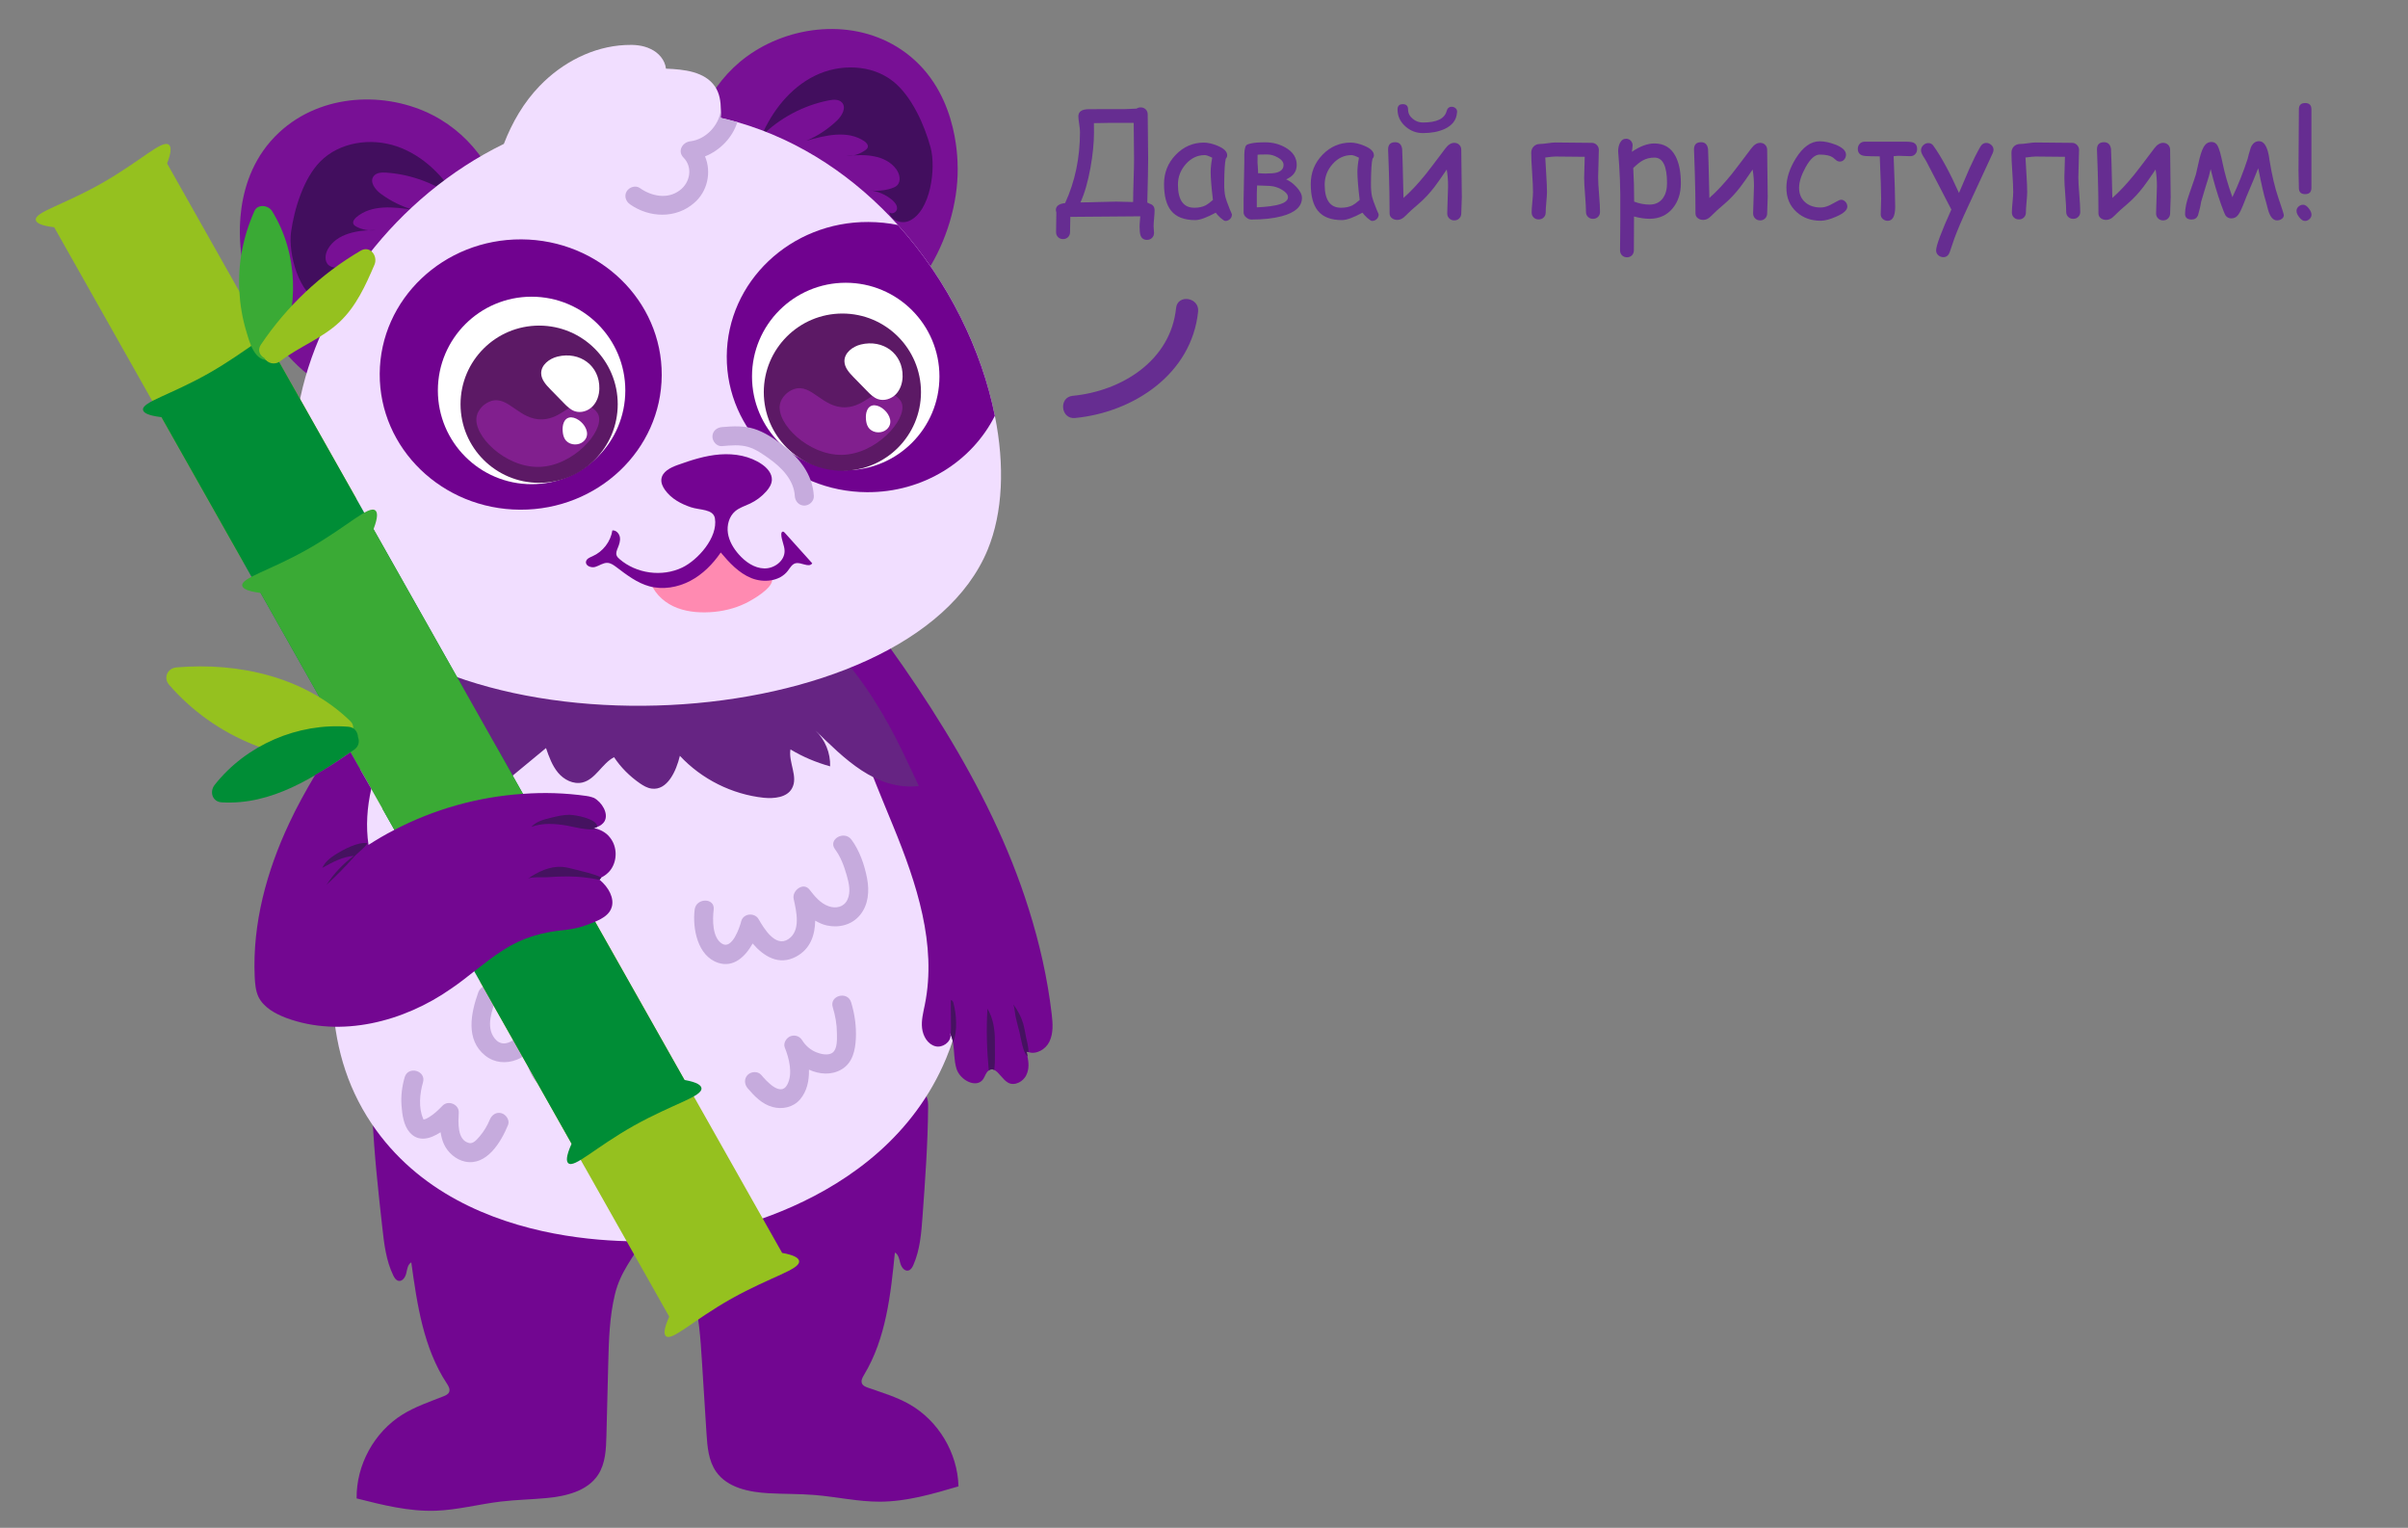 <?xml version="1.0" encoding="utf-8"?>
<!-- Generator: Adobe Illustrator 24.1.2, SVG Export Plug-In . SVG Version: 6.00 Build 0)  -->
<svg version="1.1" id="Слой_1" xmlns="http://www.w3.org/2000/svg" xmlns:xlink="http://www.w3.org/1999/xlink" x="0px" y="0px"
	 viewBox="0 0 200 126.866" style="enable-background:new 0 0 200 126.866;" xml:space="preserve">
<rect x="0" y="0" width="200" height="126.866" fill="#808080" stroke="none"/>
<style type="text/css">
	.st0{fill:#FAB5AC;}
	.st1{fill:#FBA398;}
	.st2{fill:#D1B7B0;}
	.st3{fill:#F8C3BC;}
	.st4{opacity:0.44;fill:#1B1464;}
	.st5{fill:#662D91;}
	.st6{fill:#FE4221;}
	.st7{fill:#805D5A;}
	.st8{fill:#055C6C;}
	.st9{fill:#206E7D;}
	.st10{fill:#6C9FA8;}
	.st11{fill:#3F7078;}
	.st12{fill:#749EA6;}
	.st13{fill:#720691;}
	.st14{fill:#F1DEFF;}
	.st15{fill:#781095;}
	.st16{fill:#420E5E;}
	.st17{fill:#730791;}
	.st18{fill:#662483;}
	.st19{fill:#70028F;}
	.st20{fill:#FFFFFF;}
	.st21{fill:#5C1965;}
	.st22{fill:#811F8E;}
	.st23{fill:#FF8AB1;}
	.st24{fill:#740492;}
	.st25{fill:#C6ABDD;}
	.st26{fill:#451260;}
	.st27{fill:#95C11F;}
	.st28{fill:#008D36;}
	.st29{fill:#3AAA35;}
	.st30{fill:#DECFCB;}
	.st31{fill:#EFE5E4;}
	.st32{opacity:0.46;fill:#FF9C8B;}
	.st33{fill:url(#SVGID_1_);}
	.st34{fill:url(#SVGID_2_);}
	.st35{fill:#4F86AC;}
	.st36{fill:#59A3D5;}
	.st37{fill:#FF9C8B;}
	.st38{fill:#FFF0EF;}
	.st39{fill:#FFC9C0;}
	.st40{fill:#FFB3A6;}
	.st41{opacity:0.27;fill:#C4ACAB;}
	.st42{fill:#FF9C9C;}
	.st43{fill:#FDC6BC;}
	.st44{fill:#B89F98;}
	.st45{fill:#A87A75;}
	.st46{fill:url(#SVGID_3_);}
	.st47{fill:url(#SVGID_4_);}
	.st48{fill:#82433F;}
	.st49{fill:#42210B;}
	.st50{fill:#8C6239;}
	.st51{fill:#FFEEDC;}
	.st52{opacity:0.49;fill:#A87A75;}
	.st53{fill:#F78978;}
	.st54{fill:url(#SVGID_5_);}
	.st55{fill:url(#SVGID_6_);}
	.st56{display:none;}
	.st57{display:inline;fill:#82433F;}
	.st58{display:inline;fill:#FFFFFF;}
	.st59{display:inline;fill:#42210B;}
	.st60{display:inline;fill:#8C6239;}
	.st61{display:inline;fill:#FFEEDC;}
	.st62{fill:url(#SVGID_7_);}
	.st63{fill:url(#SVGID_8_);}
	.st64{fill:#89B6BF;}
	.st65{fill:#216F7E;}
	.st66{fill:#2F7683;}
	.st67{display:inline;fill:#6C9FA8;}
	.st68{display:inline;fill:#216F7E;}
	.st69{display:inline;fill:#2F7683;}
	.st70{fill:#A1C3C9;}
	.st71{fill:#A0C1C7;}
	.st72{fill:#8CB7BF;}
	.st73{fill:#075E6D;}
	.st74{fill:#2C7382;}
	.st75{fill:#207888;}
	.st76{opacity:0.64;fill:#FEBDB3;}
	.st77{display:inline;fill:#206E7D;}
	.st78{display:inline;fill:#3F7078;}
	.st79{fill:#FCABAB;}
	.st80{display:inline;fill:#075E6D;}
	.st81{fill:#87B5BE;}
	.st82{fill:#A2C4CA;}
	.st83{fill:#709EA8;}
	.st84{opacity:0.35;fill:#709EA8;}
	.st85{fill:#226F7E;}
	.st86{fill:#568D97;}
	.st87{display:inline;}
	.st88{display:inline;fill:#749EA6;}
	.st89{display:inline;fill:#568D97;}
	.st90{display:inline;fill:#5C1965;}
	.st91{display:inline;fill:#811F8E;}
	.st92{fill:#FFA5E2;}
	.st93{fill:#3F0062;}
	.st94{fill:#BF57CF;}
	.st95{fill:#A67874;}
	.st96{fill:#FFCC6E;}
	.st97{fill:#DAA259;}
	.st98{fill:#FF6C4E;}
	.st99{fill:#FF8EBE;}
	.st100{fill:#D9D9D9;}
	.st101{fill:#E15200;}
	.st102{fill:#FFBDDA;}
	.st103{fill:url(#SVGID_9_);}
	.st104{fill:url(#SVGID_10_);}
	.st105{display:inline;opacity:0.46;fill:#FF9C8B;}
	.st106{display:inline;fill:#4F86AC;}
	.st107{display:inline;fill:#59A3D5;}
	.st108{opacity:0.19;fill:#1B1464;}
	.st109{fill:#FFD324;}
	.st110{fill:#FEEF6D;}
	.st111{fill:#F28D1C;}
	.st112{fill:url(#SVGID_11_);}
	.st113{fill:url(#SVGID_12_);}
	.st114{fill:url(#SVGID_13_);}
	.st115{fill:url(#SVGID_14_);}
	.st116{display:none;opacity:0.19;fill:#1B1464;}
	.st117{fill:#E2D5D5;}
	.st118{opacity:0.5;fill:#C4ACAB;}
	.st119{fill:url(#SVGID_15_);}
	.st120{fill:url(#SVGID_16_);}
	.st121{opacity:0.47;fill:#DECFCB;}
	.st122{fill:url(#SVGID_17_);}
	.st123{fill:url(#SVGID_18_);}
	.st124{fill:url(#SVGID_19_);}
	.st125{fill:url(#SVGID_20_);}
	.st126{fill:url(#SVGID_21_);}
	.st127{fill:url(#SVGID_22_);}
	.st128{fill:url(#SVGID_23_);}
	.st129{fill:url(#SVGID_24_);}
	.st130{fill:url(#SVGID_25_);}
	.st131{fill:url(#SVGID_26_);}
	.st132{opacity:0.29;fill:#A87A75;}
	.st133{fill:url(#SVGID_27_);}
	.st134{fill:url(#SVGID_28_);}
	.st135{fill:#EADBB7;}
	.st136{fill:#C4B594;}
	.st137{fill:#633CCE;}
	.st138{fill:#7256DB;}
	.st139{fill:url(#SVGID_29_);}
	.st140{fill:url(#SVGID_30_);}
	.st141{fill:url(#SVGID_31_);}
	.st142{fill:url(#SVGID_32_);}
	.st143{fill:#B28DC7;}
	.st144{fill:#E1C4F1;}
	.st145{fill:#8CC63F;}
	.st146{opacity:0.42;fill:#006837;}
</style>
<g>
	<path class="st5" d="M95.896,17.474c0,0.148-0.014,0.369-0.041,0.662s-0.041,0.514-0.041,0.662c0,0.059,0.006,0.148,0.018,0.27
		s0.018,0.211,0.018,0.27c0,0.168-0.056,0.307-0.167,0.416s-0.251,0.164-0.419,0.164c-0.273,0-0.453-0.129-0.539-0.387
		c-0.051-0.145-0.076-0.389-0.076-0.732c0-0.125,0.02-0.404,0.059-0.838c-0.637,0-1.605,0.008-2.906,0.023s-2.27,0.023-2.906,0.023
		c-0.016,0.949-0.023,1.371-0.023,1.266c0,0.168-0.055,0.307-0.164,0.416s-0.248,0.164-0.416,0.164s-0.307-0.055-0.416-0.164
		s-0.164-0.248-0.164-0.416c0-0.18,0.004-0.448,0.012-0.806s0.012-0.626,0.012-0.806c0-0.02-0.007-0.054-0.021-0.103
		s-0.021-0.087-0.021-0.114c0-0.332,0.256-0.525,0.768-0.58c0.824-1.781,1.236-3.75,1.236-5.906c0-0.152-0.022-0.374-0.067-0.665
		s-0.067-0.503-0.067-0.636c0-0.391,0.291-0.588,0.873-0.592s1.576-0.006,2.982-0.006c0.125,0,0.289-0.006,0.492-0.018
		c0.266-0.012,0.428-0.02,0.486-0.023c0.098-0.066,0.211-0.1,0.34-0.1c0.168,0,0.308,0.055,0.419,0.164s0.167,0.248,0.167,0.416
		c0,0.406,0.006,1.019,0.018,1.837s0.018,1.431,0.018,1.837c0,0.66-0.023,1.875-0.07,3.645l0.199,0.1
		C95.759,16.992,95.896,17.177,95.896,17.474z M94.191,13.173c0,0.145-0.01-0.844-0.029-2.965c0.102-0.004-0.563-0.006-1.992-0.006
		c-0.238,0-0.676,0.008-1.313,0.023c0.004,0.105,0.006,0.359,0.006,0.762c0,0.875-0.098,1.857-0.293,2.947
		c-0.219,1.195-0.496,2.152-0.832,2.871c0.352,0.004,0.846-0.006,1.482-0.029c0.688-0.023,1.182-0.035,1.482-0.035
		c0.23,0,0.701,0.012,1.412,0.035c0-0.434,0.013-1.034,0.038-1.802S94.191,13.607,94.191,13.173z"/>
	<path class="st5" d="M101.773,18.347c-0.074,0-0.209-0.086-0.404-0.258c-0.176-0.16-0.307-0.303-0.393-0.428
		c-0.375,0.203-0.705,0.356-0.99,0.46s-0.523,0.155-0.715,0.155c-0.914,0-1.58-0.258-1.998-0.773
		c-0.395-0.484-0.592-1.227-0.592-2.227c0-0.945,0.325-1.754,0.976-2.426s1.427-1.008,2.329-1.008c0.34,0,0.721,0.088,1.143,0.264
		c0.531,0.219,0.797,0.482,0.797,0.791c0,0.105-0.039,0.199-0.117,0.281c-0.039,0.148-0.069,0.393-0.091,0.732
		s-0.034,0.775-0.038,1.307c-0.004,0.484,0.029,0.867,0.1,1.148c0.039,0.172,0.162,0.516,0.369,1.031
		c0.027,0.07,0.072,0.174,0.135,0.311l0.035,0.1c0,0.156-0.055,0.285-0.164,0.387S101.917,18.347,101.773,18.347z M100.554,14.275
		c0-0.168,0.011-0.351,0.032-0.548s0.054-0.407,0.097-0.63c-0.145-0.074-0.269-0.129-0.372-0.164s-0.187-0.053-0.249-0.053
		c-0.605,0-1.128,0.247-1.567,0.741s-0.659,1.063-0.659,1.708c0,0.641,0.113,1.121,0.34,1.441s0.566,0.48,1.02,0.48
		c0.375,0,0.693-0.068,0.955-0.205c0.141-0.074,0.338-0.223,0.592-0.445C100.617,15.566,100.554,14.791,100.554,14.275z"/>
	<path class="st5" d="M108.136,16.431c0,0.715-0.555,1.221-1.664,1.518c-0.695,0.188-1.541,0.281-2.537,0.281
		c-0.152,0-0.298-0.061-0.437-0.182s-0.208-0.256-0.208-0.404v-1.113c0-0.012,0.02-1.059,0.059-3.141c0-0.195,0-0.391,0-0.586
		c0.004-0.238,0.029-0.43,0.076-0.574c0.031-0.109,0.09-0.186,0.176-0.229c0.039-0.023,0.146-0.055,0.322-0.094
		c0.234-0.059,0.625-0.088,1.172-0.088c0.629,0,1.199,0.152,1.711,0.457c0.598,0.355,0.896,0.828,0.896,1.418
		c0,0.547-0.293,0.947-0.879,1.201c0.297,0.129,0.58,0.338,0.85,0.627C107.982,15.851,108.136,16.154,108.136,16.431z
		 M106.976,16.379c0-0.211-0.154-0.41-0.463-0.598c-0.238-0.148-0.488-0.25-0.75-0.305c-0.152-0.031-0.377-0.049-0.674-0.053
		c-0.371-0.008-0.598-0.016-0.68-0.023c-0.016,0.266-0.023,0.49-0.023,0.674v1.143C106.113,17.142,106.976,16.863,106.976,16.379z
		 M106.607,13.695c0-0.238-0.164-0.447-0.492-0.627c-0.289-0.16-0.563-0.24-0.82-0.24h-0.24c-0.297,0-0.498,0.006-0.604,0.018
		c-0.004,0.133-0.006,0.348-0.006,0.645c0,0.074,0.01,0.221,0.029,0.439c0.016,0.184,0.02,0.332,0.012,0.445
		c0.223,0.023,0.424,0.035,0.604,0.035c0.438,0,0.756-0.027,0.955-0.082C106.419,14.222,106.607,14.011,106.607,13.695z"/>
	<path class="st5" d="M113.96,18.347c-0.074,0-0.209-0.086-0.404-0.258c-0.176-0.16-0.307-0.303-0.393-0.428
		c-0.375,0.203-0.705,0.356-0.99,0.46s-0.523,0.155-0.715,0.155c-0.914,0-1.58-0.258-1.998-0.773
		c-0.395-0.484-0.592-1.227-0.592-2.227c0-0.945,0.325-1.754,0.976-2.426s1.427-1.008,2.329-1.008c0.34,0,0.721,0.088,1.143,0.264
		c0.531,0.219,0.797,0.482,0.797,0.791c0,0.105-0.039,0.199-0.117,0.281c-0.039,0.148-0.069,0.393-0.091,0.732
		s-0.034,0.775-0.038,1.307c-0.004,0.484,0.029,0.867,0.1,1.148c0.039,0.172,0.162,0.516,0.369,1.031
		c0.027,0.07,0.072,0.174,0.135,0.311l0.035,0.1c0,0.156-0.055,0.285-0.164,0.387S114.105,18.347,113.96,18.347z M112.742,14.275
		c0-0.168,0.011-0.351,0.032-0.548s0.054-0.407,0.097-0.63c-0.145-0.074-0.269-0.129-0.372-0.164s-0.187-0.053-0.249-0.053
		c-0.605,0-1.128,0.247-1.567,0.741s-0.659,1.063-0.659,1.708c0,0.641,0.113,1.121,0.34,1.441s0.566,0.48,1.02,0.48
		c0.375,0,0.693-0.068,0.955-0.205c0.141-0.074,0.338-0.223,0.592-0.445C112.804,15.566,112.742,14.791,112.742,14.275z"/>
	<path class="st5" d="M121.414,16.361c0,0.152-0.008,0.379-0.023,0.68s-0.023,0.527-0.023,0.68c0,0.164-0.056,0.302-0.167,0.413
		s-0.249,0.167-0.413,0.167c-0.168,0-0.308-0.056-0.419-0.167s-0.167-0.249-0.167-0.413c0-0.254,0.012-0.633,0.035-1.137
		s0.035-0.883,0.035-1.137c0-0.48-0.037-0.938-0.111-1.371c-0.477,0.703-0.822,1.193-1.037,1.471
		c-0.414,0.531-0.822,0.969-1.225,1.313c-0.531,0.449-0.926,0.809-1.184,1.078c-0.207,0.215-0.424,0.322-0.65,0.322
		c-0.172,0-0.32-0.045-0.445-0.135c-0.137-0.102-0.205-0.236-0.205-0.404c0-1.113-0.02-2.273-0.059-3.48
		c-0.043-1.254-0.064-1.865-0.064-1.834c0-0.398,0.195-0.598,0.586-0.598c0.332,0,0.525,0.188,0.58,0.563
		c0.008,0.059,0.021,0.443,0.041,1.154l0.07,2.912c0.59-0.52,1.205-1.176,1.846-1.969c0.199-0.246,0.744-0.961,1.635-2.145
		c0.23-0.309,0.477-0.463,0.738-0.463c0.164,0,0.302,0.055,0.413,0.164s0.167,0.248,0.167,0.416c0,0.434,0.008,1.087,0.023,1.96
		S121.414,15.927,121.414,16.361z M118.179,10.173c1.145,0,1.801-0.313,1.969-0.938c0.066-0.246,0.207-0.369,0.422-0.369
		c0.125,0,0.233,0.041,0.325,0.123s0.134,0.184,0.126,0.305l-0.012,0.082c-0.047,0.594-0.391,1.039-1.031,1.336
		c-0.5,0.227-1.1,0.34-1.799,0.34c-0.555,0-1.041-0.188-1.459-0.563c-0.43-0.383-0.645-0.85-0.645-1.4
		c0-0.293,0.145-0.439,0.434-0.439c0.293,0,0.439,0.146,0.439,0.439c0,0.305,0.131,0.564,0.393,0.779
		C117.587,10.072,117.867,10.173,118.179,10.173z"/>
	<path class="st5" d="M132.892,17.591c0,0.168-0.055,0.307-0.164,0.416s-0.25,0.164-0.422,0.164c-0.168,0-0.307-0.055-0.416-0.164
		s-0.164-0.248-0.164-0.416c0-0.316-0.025-0.787-0.076-1.412c-0.051-0.625-0.076-1.096-0.076-1.412c0-0.086,0.016-0.668,0.047-1.746
		c-0.152,0-0.559-0.004-1.219-0.012c-0.5-0.008-0.908-0.012-1.225-0.012c-0.137,0-0.414,0.027-0.832,0.082
		c0.008,0.27,0.035,0.748,0.082,1.436c0.039,0.602,0.059,1.078,0.059,1.43c0,0.188-0.018,0.469-0.053,0.844s-0.053,0.658-0.053,0.85
		c0,0.168-0.055,0.307-0.164,0.416s-0.25,0.164-0.422,0.164c-0.168,0-0.307-0.055-0.416-0.164s-0.164-0.248-0.164-0.416
		c0-0.191,0.019-0.475,0.056-0.85s0.056-0.656,0.056-0.844c0-0.363-0.024-0.905-0.073-1.626s-0.073-1.263-0.073-1.626
		c0-0.215,0.067-0.392,0.202-0.53s0.31-0.208,0.524-0.208c0.141,0,0.352-0.021,0.633-0.062s0.494-0.062,0.639-0.062
		c0.336,0,0.842,0.005,1.518,0.015s1.182,0.015,1.518,0.015c0.156,0,0.292,0.058,0.407,0.173s0.173,0.251,0.173,0.407
		c0,0.254-0.01,0.635-0.029,1.143s-0.029,0.889-0.029,1.143c0,0.32,0.026,0.797,0.079,1.43
		C132.866,16.789,132.892,17.267,132.892,17.591z"/>
	<path class="st5" d="M137.005,18.166c-0.391,0-0.82-0.063-1.289-0.188l-0.012,2.801c0,0.172-0.054,0.313-0.161,0.422
		s-0.245,0.164-0.413,0.164s-0.306-0.055-0.413-0.164s-0.161-0.25-0.161-0.422l0.018-2.344v-2.338
		c-0.012-0.855-0.041-1.635-0.088-2.338l-0.088-1.189c0-0.277,0.051-0.512,0.152-0.703c0.117-0.23,0.287-0.346,0.51-0.346
		c0.152,0,0.28,0.054,0.384,0.161s0.155,0.239,0.155,0.396c0,0.035-0.006,0.1-0.018,0.193c-0.02,0.121-0.033,0.232-0.041,0.334
		c0.336-0.23,0.66-0.403,0.973-0.519s0.611-0.173,0.896-0.173c0.801,0,1.387,0.355,1.758,1.066c0.293,0.563,0.439,1.307,0.439,2.232
		c0,0.844-0.227,1.539-0.68,2.086C138.447,17.877,137.806,18.166,137.005,18.166z M137.41,13.086c-0.359,0-0.684,0.08-0.973,0.24
		c-0.207,0.113-0.469,0.32-0.785,0.621c0.051,0.887,0.076,1.818,0.076,2.795c0.426,0.164,0.852,0.246,1.277,0.246
		c0.488,0,0.861-0.182,1.119-0.545c0.223-0.316,0.334-0.727,0.334-1.23c0-0.711-0.087-1.243-0.261-1.597
		S137.761,13.086,137.41,13.086z"/>
	<path class="st5" d="M146.82,16.361c0,0.152-0.008,0.379-0.023,0.68s-0.023,0.527-0.023,0.68c0,0.164-0.056,0.302-0.167,0.413
		s-0.249,0.167-0.413,0.167c-0.168,0-0.308-0.056-0.419-0.167s-0.167-0.249-0.167-0.413c0-0.254,0.012-0.633,0.035-1.137
		s0.035-0.883,0.035-1.137c0-0.48-0.037-0.938-0.111-1.371c-0.477,0.703-0.822,1.193-1.037,1.471
		c-0.414,0.531-0.822,0.969-1.225,1.313c-0.531,0.449-0.926,0.809-1.184,1.078c-0.207,0.215-0.424,0.322-0.65,0.322
		c-0.172,0-0.32-0.045-0.445-0.135c-0.137-0.102-0.205-0.236-0.205-0.404c0-1.113-0.02-2.273-0.059-3.48
		c-0.043-1.254-0.064-1.865-0.064-1.834c0-0.398,0.195-0.598,0.586-0.598c0.332,0,0.525,0.188,0.58,0.563
		c0.008,0.059,0.021,0.443,0.041,1.154l0.07,2.912c0.59-0.52,1.205-1.176,1.846-1.969c0.199-0.246,0.744-0.961,1.635-2.145
		c0.23-0.309,0.477-0.463,0.738-0.463c0.164,0,0.302,0.055,0.413,0.164s0.167,0.248,0.167,0.416c0,0.434,0.008,1.087,0.023,1.96
		S146.82,15.927,146.82,16.361z"/>
	<path class="st5" d="M151.22,18.33c-0.801,0-1.469-0.242-2.004-0.727c-0.563-0.508-0.844-1.178-0.844-2.01
		c0-0.793,0.264-1.611,0.791-2.455c0.586-0.938,1.246-1.406,1.98-1.406c0.383,0,0.811,0.09,1.283,0.27
		c0.598,0.23,0.896,0.512,0.896,0.844c0,0.148-0.049,0.28-0.146,0.396s-0.219,0.173-0.363,0.173c-0.113,0-0.212-0.034-0.296-0.103
		s-0.165-0.136-0.243-0.202c-0.23-0.184-0.607-0.275-1.131-0.275c-0.398,0-0.793,0.355-1.184,1.066
		c-0.355,0.652-0.533,1.217-0.533,1.693c0,0.516,0.176,0.922,0.527,1.219c0.328,0.277,0.75,0.416,1.266,0.416
		c0.234,0,0.484-0.063,0.75-0.188l0.68-0.363c0.117-0.063,0.201-0.094,0.252-0.094c0.145,0,0.27,0.058,0.375,0.173
		s0.158,0.247,0.158,0.396c0,0.285-0.301,0.561-0.902,0.826C152.005,18.213,151.568,18.33,151.22,18.33z"/>
	<path class="st5" d="M159.23,12.377c0,0.172-0.054,0.313-0.161,0.425s-0.245,0.167-0.413,0.167c-0.105,0-0.263-0.005-0.472-0.015
		s-0.366-0.015-0.472-0.015c-0.117,0-0.262,0.012-0.434,0.035c0.086,2.059,0.129,3.455,0.129,4.189c0,0.781-0.207,1.172-0.621,1.172
		c-0.156,0-0.292-0.051-0.407-0.152s-0.173-0.229-0.173-0.381c0-0.148,0.006-0.371,0.018-0.668s0.018-0.52,0.018-0.668
		c0-0.516-0.039-1.676-0.117-3.48c-0.129-0.008-0.377-0.012-0.744-0.012c-0.34,0-0.576-0.023-0.709-0.07
		c-0.246-0.086-0.369-0.266-0.369-0.539c0-0.164,0.052-0.305,0.155-0.422s0.239-0.176,0.407-0.176h3.457
		c0.289,0,0.498,0.029,0.627,0.088C159.136,11.945,159.23,12.119,159.23,12.377z"/>
	<path class="st5" d="M165.5,12.734l-2.027,4.383c-0.5,1.066-0.883,1.959-1.148,2.678l-0.387,1.137
		c-0.102,0.281-0.277,0.422-0.527,0.422c-0.164,0-0.306-0.054-0.425-0.161s-0.179-0.241-0.179-0.401
		c0-0.391,0.422-1.521,1.266-3.393l-2.098-4.037l-0.264-0.428c-0.105-0.18-0.158-0.33-0.158-0.451c0-0.16,0.062-0.301,0.185-0.422
		s0.261-0.182,0.413-0.182c0.18,0,0.318,0.068,0.416,0.205c0.664,0.922,1.377,2.234,2.139,3.938L163.572,14
		c0.313-0.699,0.613-1.301,0.902-1.805c0.125-0.219,0.289-0.328,0.492-0.328c0.16,0,0.302,0.057,0.425,0.17s0.185,0.248,0.185,0.404
		C165.576,12.527,165.55,12.625,165.5,12.734z"/>
	<path class="st5" d="M172.777,17.591c0,0.168-0.055,0.307-0.164,0.416s-0.25,0.164-0.422,0.164c-0.168,0-0.307-0.055-0.416-0.164
		s-0.164-0.248-0.164-0.416c0-0.316-0.025-0.787-0.076-1.412c-0.051-0.625-0.076-1.096-0.076-1.412c0-0.086,0.016-0.668,0.047-1.746
		c-0.152,0-0.559-0.004-1.219-0.012c-0.5-0.008-0.908-0.012-1.225-0.012c-0.137,0-0.414,0.027-0.832,0.082
		c0.008,0.27,0.035,0.748,0.082,1.436c0.039,0.602,0.059,1.078,0.059,1.43c0,0.188-0.018,0.469-0.053,0.844s-0.053,0.658-0.053,0.85
		c0,0.168-0.055,0.307-0.164,0.416s-0.25,0.164-0.422,0.164c-0.168,0-0.307-0.055-0.416-0.164s-0.164-0.248-0.164-0.416
		c0-0.191,0.019-0.475,0.056-0.85s0.056-0.656,0.056-0.844c0-0.363-0.024-0.905-0.073-1.626s-0.073-1.263-0.073-1.626
		c0-0.215,0.067-0.392,0.202-0.53s0.31-0.208,0.524-0.208c0.141,0,0.352-0.021,0.633-0.062s0.494-0.062,0.639-0.062
		c0.336,0,0.842,0.005,1.518,0.015s1.182,0.015,1.518,0.015c0.156,0,0.292,0.058,0.407,0.173s0.173,0.251,0.173,0.407
		c0,0.254-0.01,0.635-0.029,1.143s-0.029,0.889-0.029,1.143c0,0.32,0.026,0.797,0.079,1.43
		C172.75,16.789,172.777,17.267,172.777,17.591z"/>
	<path class="st5" d="M180.289,16.361c0,0.152-0.008,0.379-0.023,0.68s-0.023,0.527-0.023,0.68c0,0.164-0.056,0.302-0.167,0.413
		s-0.249,0.167-0.413,0.167c-0.168,0-0.308-0.056-0.419-0.167s-0.167-0.249-0.167-0.413c0-0.254,0.012-0.633,0.035-1.137
		s0.035-0.883,0.035-1.137c0-0.48-0.037-0.938-0.111-1.371c-0.477,0.703-0.822,1.193-1.037,1.471
		c-0.414,0.531-0.822,0.969-1.225,1.313c-0.531,0.449-0.926,0.809-1.184,1.078c-0.207,0.215-0.424,0.322-0.65,0.322
		c-0.172,0-0.32-0.045-0.445-0.135c-0.137-0.102-0.205-0.236-0.205-0.404c0-1.113-0.02-2.273-0.059-3.48
		c-0.043-1.254-0.064-1.865-0.064-1.834c0-0.398,0.195-0.598,0.586-0.598c0.332,0,0.525,0.188,0.58,0.563
		c0.008,0.059,0.021,0.443,0.041,1.154l0.07,2.912c0.59-0.52,1.205-1.176,1.846-1.969c0.199-0.246,0.744-0.961,1.635-2.145
		c0.23-0.309,0.477-0.463,0.738-0.463c0.164,0,0.302,0.055,0.413,0.164s0.167,0.248,0.167,0.416c0,0.434,0.008,1.087,0.023,1.96
		S180.289,15.927,180.289,16.361z"/>
	<path class="st5" d="M189.687,17.861c0,0.129-0.059,0.234-0.176,0.316s-0.246,0.123-0.387,0.123c-0.336,0-0.586-0.299-0.75-0.896
		c-0.039-0.164-0.1-0.393-0.182-0.686c-0.152-0.48-0.363-1.396-0.633-2.748c-0.207,0.535-0.529,1.313-0.967,2.332
		c-0.102,0.258-0.203,0.516-0.305,0.773c-0.121,0.309-0.246,0.557-0.375,0.744c-0.145,0.211-0.342,0.316-0.592,0.316
		c-0.207,0-0.371-0.09-0.492-0.27c-0.043-0.066-0.16-0.361-0.352-0.885c-0.316-0.883-0.605-1.861-0.867-2.936l-0.152,0.609
		c-0.152,0.469-0.367,1.178-0.645,2.127c-0.031,0.254-0.117,0.625-0.258,1.113c-0.105,0.223-0.279,0.334-0.521,0.334
		c-0.367,0-0.551-0.158-0.551-0.475c0-0.449,0.117-1.002,0.352-1.658c0.344-0.98,0.527-1.52,0.551-1.617
		c0.098-0.43,0.195-0.859,0.293-1.289c0.148-0.586,0.307-0.973,0.475-1.16c0.141-0.16,0.314-0.24,0.521-0.24
		c0.227,0,0.396,0.104,0.51,0.311c0.133,0.242,0.273,0.732,0.422,1.471c0.172,0.844,0.441,1.777,0.809,2.801
		c0.492-1.039,0.912-2.094,1.26-3.164c0.047-0.215,0.135-0.529,0.264-0.943c0.152-0.359,0.381-0.539,0.686-0.539
		c0.391,0,0.66,0.389,0.809,1.166c0,0.008,0.025,0.168,0.076,0.48c0.195,1.211,0.44,2.244,0.735,3.1
		C189.54,17.328,189.687,17.791,189.687,17.861z"/>
	<path class="st5" d="M191.984,17.826c0,0.141-0.056,0.263-0.167,0.366s-0.237,0.155-0.378,0.155c-0.156,0-0.313-0.102-0.469-0.305
		c-0.152-0.191-0.229-0.367-0.229-0.527c0-0.141,0.056-0.262,0.167-0.363S191.148,17,191.292,17c0.152,0,0.309,0.102,0.469,0.305
		C191.91,17.496,191.984,17.67,191.984,17.826z M191.978,9.078v6.521c0,0.348-0.174,0.521-0.521,0.521s-0.521-0.174-0.521-0.521
		c0-0.16-0.005-0.399-0.015-0.718s-0.015-0.556-0.015-0.712c0-0.566,0.005-1.415,0.015-2.546s0.015-1.979,0.015-2.546
		c0-0.348,0.174-0.521,0.521-0.521S191.978,8.73,191.978,9.078z"/>
</g>
<g>
	<path class="st13" d="M51.073,107.478c-0.456,1.892-0.507,3.855-0.556,5.8c-0.05,1.979-0.1,3.957-0.15,5.936
		c-0.028,1.119-0.076,2.303-0.687,3.241c-0.885,1.359-2.662,1.786-4.276,1.938c-1.267,0.12-2.544,0.14-3.808,0.291
		c-1.81,0.216-3.59,0.699-5.411,0.762c-2.221,0.076-4.411-0.476-6.565-1.023c-0.041-2.765,1.455-5.503,3.804-6.962
		c1.056-0.656,2.247-1.058,3.403-1.514c0.189-0.075,0.397-0.168,0.475-0.356c0.101-0.241-0.056-0.504-0.199-0.722
		c-1.933-2.942-2.462-6.559-2.943-10.046c-0.293,0.168-0.339,0.559-0.413,0.889c-0.074,0.329-0.313,0.709-0.645,0.645
		c-0.211-0.041-0.342-0.25-0.436-0.443c-0.602-1.234-0.763-2.631-0.914-3.996c-0.334-3.008-0.668-6.018-0.808-9.041
		c-0.014-0.303-0.024-0.62,0.106-0.895c0.201-0.427,0.702-0.648,1.174-0.651c0.472-0.003,0.926,0.172,1.363,0.349
		c4.608,1.869,8.998,4.355,13.822,5.557c1.583,0.394,3.25,0.667,4.6,1.583c1.24,0.842,2.301,2.554,1.5,3.985
		C52.597,104.432,51.533,105.571,51.073,107.478z"/>
	<path class="st13" d="M57.527,107.305c0.528,1.873,0.653,3.833,0.776,5.775c0.125,1.975,0.25,3.951,0.375,5.926
		c0.071,1.117,0.163,2.298,0.809,3.212c0.936,1.324,2.728,1.684,4.347,1.775c1.271,0.071,2.547,0.043,3.816,0.146
		c1.817,0.147,3.614,0.563,5.436,0.556c2.223-0.008,4.39-0.643,6.522-1.272c-0.064-2.764-1.663-5.444-4.065-6.813
		c-1.081-0.616-2.285-0.971-3.458-1.383c-0.192-0.067-0.403-0.153-0.489-0.338c-0.11-0.237,0.037-0.506,0.172-0.73
		c1.82-3.013,2.211-6.648,2.559-10.151c0.299,0.157,0.36,0.546,0.446,0.873c0.086,0.326,0.34,0.697,0.669,0.62
		c0.21-0.049,0.332-0.262,0.419-0.459c0.555-1.256,0.662-2.658,0.762-4.028c0.219-3.018,0.439-6.039,0.464-9.065
		c0.003-0.303,0-0.621-0.14-0.89c-0.217-0.419-0.726-0.621-1.198-0.606s-0.918,0.207-1.349,0.401
		c-4.533,2.042-8.826,4.694-13.601,6.078c-1.567,0.454-3.222,0.79-4.536,1.757c-1.207,0.888-2.203,2.639-1.347,4.039
		C55.888,104.32,56.995,105.417,57.527,107.305z"/>
	<path class="st14" d="M30.877,93.322c7.648,11.339,24.279,9.724,25.18,9.618c1.376-0.15,17.171-2.181,22.535-15.076
		c3.587-8.671,0.283-17-2.278-22.591c-0.234-0.491-0.453-0.951-0.656-1.394c-1.921-4.087-5.638-12.008-14.262-15.547
		c-1.245-0.512-5.518-2.132-11.162-1.61c-1.802,0.164-8.063,0.951-13.414,5.646c-2.794,2.45-4.564,5.268-5.749,8.185
		c-1.553,3.799-2.097,7.762-2.59,11.283C27.446,79.32,26.426,86.708,30.877,93.322z"/>
	<path class="st15" d="M57.315,13.898c0.065-3.213,1.544-6.895,4.721-9.214c3.537-2.581,8.855-3.235,12.829-0.557
		c4.637,3.124,4.671,8.915,4.677,9.892c0.034,5.656-3.681,12.762-9.685,13.432C63.198,28.195,57.179,20.633,57.315,13.898z"/>
	<path class="st16" d="M74.175,6.753c-1.793-1.421-4.436-1.474-6.49-0.466c-2.055,1.008-3.555,2.929-4.454,5.033
		c1.521-1.519,3.5-2.573,5.61-2.986c0.379-0.074,0.832-0.105,1.091,0.18c0.386,0.424,0.004,1.095-0.41,1.492
		c-0.74,0.709-1.609,1.282-2.552,1.684c1.588-0.464,3.419-0.895,4.797,0.02c0.178,0.118,0.362,0.31,0.305,0.516
		c-0.031,0.113-0.128,0.194-0.224,0.261c-0.448,0.314-0.997,0.481-1.544,0.472c1.477-0.187,3.223-0.119,4.12,1.069
		c0.299,0.397,0.444,1.01,0.092,1.361c-0.129,0.128-0.303,0.198-0.476,0.254c-0.588,0.188-1.218,0.243-1.829,0.159
		c0.687,0.069,1.352,0.35,1.88,0.796c0.228,0.192,0.446,0.457,0.411,0.753c-0.035,0.296-0.478,0.496-0.642,0.247
		c0.075,0.699,1.007,1.031,1.649,0.746c1.8-0.8,2.239-4.401,1.786-6.084C76.789,10.38,75.716,7.974,74.175,6.753z"/>
	<path class="st15" d="M42.037,17.955c-0.556-3.165-2.581-6.578-6.075-8.383c-3.89-2.01-9.246-1.842-12.763,1.413
		c-4.104,3.797-3.252,9.525-3.108,10.492c0.832,5.594,5.591,12.048,11.626,11.792C38.411,32.984,43.202,24.59,42.037,17.955z"/>
	<path class="st16" d="M26.592,13.42c1.605-1.631,4.221-2.008,6.384-1.26s3.887,2.47,5.039,4.447
		c-1.696-1.321-3.79-2.123-5.934-2.274c-0.385-0.027-0.838-0.002-1.061,0.313c-0.331,0.469,0.13,1.088,0.59,1.43
		c0.822,0.612,1.755,1.075,2.74,1.358c-1.633-0.265-3.503-0.468-4.758,0.609c-0.162,0.139-0.321,0.352-0.239,0.55
		c0.045,0.108,0.151,0.177,0.254,0.232c0.483,0.256,1.048,0.355,1.59,0.279c-1.489-0.004-3.213,0.278-3.957,1.567
		c-0.248,0.43-0.316,1.057,0.076,1.362c0.143,0.111,0.325,0.159,0.504,0.193c0.606,0.114,1.238,0.091,1.835-0.067
		c-0.674,0.153-1.299,0.514-1.768,1.021c-0.203,0.219-0.387,0.508-0.315,0.798c0.071,0.29,0.536,0.434,0.667,0.166
		c0.011,0.703-0.872,1.147-1.545,0.943c-1.885-0.572-2.763-4.093-2.52-5.819C24.443,17.341,25.213,14.821,26.592,13.42z"/>
	<path class="st17" d="M74.211,68.658c1.918,4.687,3.612,9.784,2.605,14.756c-0.13,0.647-0.307,1.31-0.232,1.958
		c0.075,0.664,0.467,1.346,1.114,1.507c0.568,0.145,1.25-0.325,1.253-0.894c0-0.063-0.015-0.126-0.031-0.19
		c0.016,0.032,0.031,0.048,0.047,0.079c0,0,0,0.016,0,0.032c0.094,0.222,0.156,0.443,0.186,0.68c0.123,0.696,0.071,1.454,0.288,2.15
		c0.279,0.95,1.666,1.684,2.223,0.865c0.159-0.236,0.224-0.568,0.462-0.709c0,0,0.016-0.032,0.032-0.031
		c0.158-0.094,0.285-0.093,0.427-0.013c0.362,0.16,0.691,0.794,1.132,1.049c0.551,0.319,1.312-0.088,1.552-0.687
		c0.208-0.457,0.179-0.979,0.071-1.485c-0.015-0.142-0.046-0.269-0.077-0.411c0.047,0.032,0.11,0.048,0.158,0.048
		c0.647,0.225,1.439-0.229,1.743-0.875c0.336-0.709,0.277-1.515,0.186-2.29c-0.347-2.957-1.011-5.883-1.911-8.732
		c-1.646-5.239-4.115-10.182-6.981-14.859c-1.441-2.362-2.977-4.646-4.592-6.898c-0.517-0.73-1.189-2.203-2.248-2.161
		c-1.249,0.056-1.494,1.619-1.499,2.551C70.107,59.171,72.293,63.954,74.211,68.658z"/>
	<path class="st18" d="M33.155,58.368c-1.071,2.19-1.479,4.7-1.192,7.135c0.03,0.285,0.076,0.601,0.296,0.792
		c0.393,0.35,1.011,0.085,1.471-0.197c0.967-0.595,1.903-1.222,2.839-1.881c-0.73,0.517-0.657,1.719-0.013,2.323
		c0.66,0.604,1.671,0.657,2.51,0.361c0.839-0.28,1.537-0.861,2.22-1.426c1.349-1.114,2.698-2.229,4.063-3.359
		c0.249,0.728,0.513,1.456,1,2.044c0.487,0.587,1.274,0.987,2.018,0.817c1.107-0.263,1.62-1.571,2.634-2.103
		c0.564,0.856,1.303,1.587,2.153,2.176c0.283,0.191,0.598,0.382,0.961,0.432c1.31,0.181,2.046-1.442,2.353-2.721
		c1.806,1.938,4.328,3.2,6.965,3.483c0.869,0.084,1.928-0.021,2.343-0.777c0.543-0.961-0.304-2.15-0.124-3.24
		c1.024,0.622,2.143,1.086,3.294,1.408c0.038-1.106-0.415-2.214-1.216-2.977c2.342,2.272,4.981,5.004,8.586,4.613
		c-0.234-0.491-0.453-0.951-0.656-1.394c-1.921-4.087-5.638-12.008-14.262-15.547c-1.245-0.512-5.518-2.132-11.162-1.61
		c-1.802,0.164-8.063,0.951-13.414,5.646c-2.794,2.45-4.564,5.268-5.749,8.185C31.913,59.989,32.628,59.234,33.155,58.368z"/>
	<path class="st14" d="M26.811,48.268c9.761,15.143,48.735,13.128,55.221-2.621c1.265-3.074,1.429-6.992,0.598-11.12
		c-1.076-5.41-3.841-11.176-8.05-15.844c-3.502-3.874-8.004-7.012-13.336-8.542c-0.457-0.129-0.915-0.242-1.388-0.355
		c0.017-0.221,0.018-0.442,0.019-0.663c-0.012-0.695-0.103-1.375-0.495-1.946c-0.846-1.237-2.568-1.42-4.068-1.476
		c-0.075-0.711-0.609-1.331-1.271-1.634c-0.646-0.319-1.388-0.371-2.115-0.328c-2.687,0.127-5.238,1.457-7.113,3.406
		c-1.319,1.367-2.276,3.021-2.965,4.803c-8.935,4.359-15.493,13.077-17.058,21.869C24.381,36.089,23.207,42.703,26.811,48.268z"/>
	<ellipse transform="matrix(0.005 -1 1 0.005 11.918 74.214)" class="st19" cx="43.27" cy="31.115" rx="11.223" ry="11.711"/>
	<path class="st19" d="M60.362,29.587c-0.034,6.194,5.184,11.247,11.646,11.282c4.677,0.026,8.72-2.559,10.621-6.341
		c-1.076-5.41-3.841-11.176-8.05-15.844c-0.789-0.162-1.61-0.246-2.448-0.25C65.669,18.397,60.396,23.393,60.362,29.587z"/>
	<circle class="st20" cx="70.243" cy="31.263" r="7.784"/>
	<circle class="st20" cx="44.152" cy="32.421" r="7.784"/>
	<circle class="st21" cx="44.779" cy="33.565" r="6.528"/>
	<path class="st22" d="M39.593,34.559c0.116-0.549,0.607-1.06,1.169-1.248c1.479-0.496,2.35,1.606,4.314,1.511
		c1.641-0.08,2.323-1.61,3.631-1.188c0.059,0.019,0.835,0.28,1.018,0.889c0.402,1.34-2.128,4.195-4.974,4.248
		C41.953,38.822,39.256,36.16,39.593,34.559z"/>
	<path class="st20" d="M49.78,32.275c-0.011,0.537-0.188,1.084-0.563,1.469s-0.964,0.575-1.473,0.404
		c-0.369-0.124-0.655-0.411-0.927-0.69c-0.368-0.377-0.737-0.754-1.105-1.131c-0.364-0.373-0.752-0.798-0.763-1.319
		c-0.016-0.704,0.678-1.233,1.362-1.4C48.154,29.158,49.82,30.359,49.78,32.275z"/>
	<path class="st20" d="M48.467,36.65c-0.39,0.354-1.063,0.335-1.426-0.031c-0.039-0.039-0.074-0.082-0.105-0.128
		c-0.139-0.21-0.189-0.467-0.203-0.719c-0.013-0.235,0.004-0.477,0.097-0.694C47.369,33.823,49.537,35.676,48.467,36.65z"/>
	<circle class="st21" cx="69.966" cy="32.563" r="6.528"/>
	<path class="st22" d="M64.781,33.557c0.116-0.549,0.607-1.06,1.169-1.248c1.479-0.496,2.35,1.606,4.314,1.511
		c1.641-0.08,2.323-1.61,3.631-1.188c0.059,0.019,0.835,0.28,1.018,0.889c0.402,1.34-2.128,4.195-4.974,4.248
		C67.141,37.819,64.444,35.157,64.781,33.557z"/>
	<path class="st23" d="M58.957,50.835c-1.031,0.056-2.093-0.049-3.027-0.488s-1.728-1.25-1.976-2.253
		c1.126,0.552,2.455-0.019,3.575-0.585c0.56-0.283,1.149-0.592,1.477-1.126c0.294-0.478,0.369-1.118,0.827-1.442
		c-0.353,0.25,1.636,2.002,1.853,2.133c0.533,0.323,2.447,0.574,2.451,1.07c0.006,0.737-1.666,1.683-2.209,1.948
		C61.006,50.542,59.978,50.78,58.957,50.835z"/>
	<path class="st20" d="M74.967,31.273c-0.011,0.537-0.188,1.084-0.563,1.469c-0.375,0.384-0.964,0.575-1.473,0.404
		c-0.369-0.124-0.655-0.411-0.927-0.69c-0.368-0.377-0.737-0.754-1.105-1.131c-0.364-0.373-0.752-0.798-0.763-1.319
		c-0.016-0.704,0.678-1.233,1.362-1.4C73.341,28.156,75.008,29.357,74.967,31.273z"/>
	<path class="st14" d="M58.377,36.187c0.936-0.032,1.874-0.013,2.808,0.057c0.801,0.06,1.612,0.162,2.347,0.486
		c0.775,0.343,1.428,0.92,1.971,1.571c0.976,1.172,1.627,2.612,1.863,4.118"/>
	<path class="st20" d="M73.654,35.647c-0.39,0.354-1.063,0.335-1.426-0.031c-0.039-0.039-0.074-0.082-0.105-0.128
		c-0.139-0.21-0.189-0.467-0.203-0.719c-0.013-0.235,0.004-0.477,0.097-0.694C72.556,32.82,74.725,34.674,73.654,35.647z"/>
	<path class="st24" d="M55.236,40.688c-0.188-0.262-0.337-0.574-0.304-0.895c0.065-0.626,0.748-0.965,1.34-1.178
		c1.144-0.412,2.316-0.789,3.529-0.88c1.213-0.091,2.483,0.127,3.483,0.82c0.441,0.305,0.848,0.764,0.824,1.299
		c-0.016,0.362-0.229,0.685-0.469,0.956c-0.373,0.42-0.832,0.764-1.34,1.005c-0.421,0.199-0.883,0.333-1.237,0.635
		c-0.509,0.434-0.704,1.163-0.604,1.824c0.1,0.661,0.46,1.26,0.903,1.762c0.547,0.621,1.285,1.142,2.112,1.164
		c0.827,0.022,1.696-0.616,1.692-1.443c-0.002-0.476-0.274-0.92-0.274-1.396c0-0.09,0.03-0.204,0.12-0.217
		c0.068-0.01,0.125,0.045,0.171,0.096c0.76,0.845,1.52,1.691,2.28,2.536c-0.276,0.406-0.914-0.124-1.39-0.003
		c-0.294,0.075-0.452,0.382-0.637,0.624c-0.675,0.883-2.014,1.021-3.043,0.602c-1.03-0.419-1.814-1.27-2.529-2.121
		c-0.66,0.965-1.507,1.82-2.543,2.362s-2.268,0.751-3.395,0.442c-1.024-0.281-1.886-0.953-2.734-1.592
		c-0.221-0.167-0.462-0.339-0.739-0.352c-0.356-0.016-0.665,0.233-1.007,0.336s-0.839-0.09-0.773-0.441
		c0.045-0.239,0.316-0.347,0.539-0.444c0.863-0.376,1.508-1.215,1.65-2.145c0.307-0.032,0.572,0.258,0.624,0.561
		s-0.057,0.61-0.174,0.895c-0.082,0.199-0.172,0.42-0.097,0.622c0.044,0.121,0.141,0.214,0.238,0.298
		c1.398,1.216,3.532,1.507,5.205,0.71c1.296-0.618,2.986-2.494,2.722-4.086c-0.131-0.791-1.269-0.678-1.997-0.925
		C56.553,41.838,55.756,41.413,55.236,40.688z"/>
	<path class="st25" d="M52.326,16.966c1.605,1.131,3.817,1.206,5.325-0.113c1.127-0.958,1.452-2.568,0.906-3.866
		c1.267-0.514,2.268-1.552,2.686-2.845c-0.457-0.129-0.915-0.242-1.388-0.355c0.017-0.221,0.018-0.442,0.019-0.663
		c-0.149,1.279-1.246,2.458-2.542,2.609c-0.648,0.075-1.095,0.816-0.56,1.356c0.786,0.794,0.557,2.073-0.315,2.716
		c-1.015,0.769-2.341,0.493-3.317-0.192c-0.362-0.255-0.884-0.068-1.092,0.279C51.824,16.268,51.98,16.727,52.326,16.966z"/>
	<path class="st25" d="M57.696,75.53c0.122-0.997,1.704-1,1.58,0.009c-0.098,0.797-0.13,2.33,0.706,2.829
		c0.825,0.492,1.448-1.341,1.579-1.865c0.167-0.667,1.111-0.756,1.445-0.181c0.433,0.747,1.397,2.392,2.483,1.654
		c1.049-0.713,0.651-2.326,0.43-3.334c-0.152-0.693,0.808-1.437,1.325-0.761c0.42,0.549,0.904,1.132,1.577,1.369
		c0.611,0.216,1.272,0.076,1.564-0.544c0.299-0.634,0.126-1.385-0.059-2.023c-0.224-0.773-0.49-1.518-0.974-2.169
		c-0.607-0.816,0.768-1.597,1.369-0.79c0.671,0.902,1.086,2.108,1.295,3.207c0.2,1.056,0.12,2.191-0.586,3.051
		c-0.672,0.818-1.749,1.089-2.763,0.863c-0.347-0.077-0.66-0.225-0.959-0.399c-0.021,1.203-0.392,2.343-1.575,2.984
		c-1.434,0.777-2.697-0.011-3.621-1.086c-0.604,1.09-1.581,2.021-2.851,1.609C57.928,79.393,57.505,77.089,57.696,75.53z"/>
	<path class="st25" d="M39.725,82.397c0.34-0.951,1.864-0.533,1.521,0.428c-0.365,1.021-0.932,2.419-0.163,3.398
		c0.895,1.14,2.177-0.316,2.717-1.054c0.402-0.55,1.584-0.458,1.47,0.407c-0.133,1.007-0.385,2.85,0.773,3.42
		c1.009,0.497,1.522-2.187,1.565-2.769c0.061-0.826,1.413-1.138,1.553-0.202c0.094,0.627,0.625,2.533,1.62,1.601
		c0.393-0.368,0.393-1.07,0.411-1.564c0.03-0.792-0.004-1.59-0.112-2.375c-0.059-0.426,0.11-0.843,0.557-0.969
		c0.37-0.104,0.911,0.135,0.969,0.557c0.244,1.772,0.695,4.883-1.29,5.879c-0.827,0.415-1.834,0.29-2.538-0.301
		c-0.068-0.057-0.116-0.131-0.177-0.194c-0.499,1.19-1.334,2.191-2.642,1.959c-1.536-0.273-2.129-1.631-2.289-3.043
		c-0.229,0.165-0.472,0.311-0.745,0.419c-0.889,0.351-1.862,0.265-2.618-0.336C38.647,86.337,39.109,84.124,39.725,82.397z"/>
	<path class="st25" d="M62.106,89.25c0.287-0.283,0.839-0.32,1.117,0.006c0.416,0.487,1.602,1.847,2.158,0.823
		c0.494-0.909,0.16-2.208-0.201-3.099c-0.145-0.36,0.135-0.8,0.462-0.929c0.37-0.147,0.773-0.014,0.985,0.329
		c0.276,0.446,0.683,0.801,1.172,0.998c0.381,0.154,1.029,0.309,1.38,0.006c0.387-0.335,0.335-1.128,0.333-1.582
		c-0.004-0.741-0.129-1.456-0.346-2.163c-0.299-0.974,1.228-1.382,1.526-0.412c0.297,0.967,0.44,1.997,0.392,3.009
		c-0.047,0.976-0.267,2.013-1.17,2.553c-0.853,0.511-1.845,0.427-2.726,0.031c0.027,0.907-0.164,1.804-0.741,2.475
		c-0.563,0.655-1.471,0.848-2.285,0.625c-0.867-0.237-1.497-0.891-2.061-1.552C61.823,90.043,61.787,89.566,62.106,89.25z"/>
	<path class="st25" d="M33.611,89.45c0.284-0.974,1.807-0.551,1.521,0.428c-0.264,0.904-0.39,2.112,0.015,3.002
		c0.044,0.097-0.044,0.083,0.085,0.069c0.1-0.011,0.275-0.104,0.386-0.171c0.425-0.256,0.796-0.61,1.138-0.966
		c0.466-0.483,1.376-0.117,1.346,0.566c-0.035,0.785-0.16,2.293,0.86,2.535c0.339,0.08,0.634-0.271,0.891-0.571
		c0.34-0.398,0.625-0.875,0.823-1.359c0.161-0.395,0.531-0.671,0.975-0.546c0.375,0.105,0.709,0.577,0.546,0.975
		c-0.573,1.404-1.77,3.419-3.567,3.045c-0.756-0.157-1.439-0.75-1.756-1.447c-0.147-0.322-0.227-0.656-0.282-0.994
		c-0.853,0.558-1.847,0.851-2.576,0.001c-0.5-0.583-0.611-1.476-0.667-2.215C33.289,91.012,33.39,90.207,33.611,89.45z"/>
	<path class="st25" d="M49.647,95.391c0.137,0.646,0.652,1.278,1.387,1.084c0.687-0.181,0.863-1.097,0.997-1.687
		c0.201-0.884,1.545-0.657,1.551,0.219c0.007,1.064,0.907,1.996,2.001,1.674c1.301-0.382,1.132-2.276,0.939-3.303
		c-0.079-0.419,0.123-0.852,0.557-0.969c0.388-0.104,0.89,0.136,0.969,0.557c0.371,1.978,0.202,4.698-2.164,5.27
		c-1.263,0.305-2.425-0.218-3.144-1.134c-0.378,0.492-0.889,0.856-1.592,0.953c-1.457,0.201-2.729-0.853-3.027-2.252
		C47.91,94.81,49.435,94.395,49.647,95.391z"/>
	<path class="st25" d="M59.966,35.464c0.889-0.074,1.808-0.129,2.672,0.146c0.83,0.264,1.581,0.759,2.273,1.277
		c1.421,1.062,2.588,2.468,2.683,4.31c0.022,0.427-0.385,0.788-0.794,0.786c-0.448-0.002-0.763-0.366-0.786-0.794
		c-0.068-1.318-1.086-2.356-2.1-3.082c-0.54-0.387-1.118-0.8-1.761-0.992c-0.709-0.212-1.469-0.131-2.196-0.07
		c-0.426,0.036-0.788-0.394-0.786-0.794C59.174,35.791,59.539,35.5,59.966,35.464z"/>
	<path class="st26" d="M84.163,83.406c0.109,0.285,0.138,0.791,0.2,1.06c0.093,0.411,0.201,0.823,0.309,1.234
		c0.139,0.538,0.26,1.645,0.668,2.026c-0.015-0.142-0.046-0.269-0.077-0.411c0.047,0.032,0.11,0.048,0.158,0.048
		c0.018-0.411-0.137-0.901-0.199-1.234c-0.077-0.38-0.138-0.775-0.246-1.155C84.805,84.405,84.524,83.882,84.163,83.406z"/>
	<path class="st26" d="M82.126,88.894c0,0,0.016-0.032,0.032-0.031c0.158-0.094,0.285-0.093,0.427-0.013
		c0.083-0.79,0.041-1.643,0.045-2.401c0.005-0.932-0.132-1.897-0.617-2.689C81.908,85.48,81.962,87.186,82.126,88.894z"/>
	<path class="st26" d="M78.986,85.353c-0.001,0.158-0.018,0.332-0.019,0.521c0,0,0,0.016,0,0.032
		c0.094,0.222,0.156,0.443,0.186,0.68c0.4-0.977,0.282-2.369,0.034-3.318c-0.031-0.111-0.125-0.254-0.22-0.207
		C78.978,83.836,78.974,84.595,78.986,85.353z"/>
	<g>
		<path class="st27" d="M4.501,18.871l15.711,27.822l9.377-5.295L13.878,13.576c0.403-1.046,0.316-1.406,0.157-1.55
			c-0.555-0.466-2.281,1.307-5.595,3.198c-3.219,1.818-5.582,2.393-5.466,3.048C3.015,18.483,3.309,18.727,4.501,18.871z"/>
		<path class="st27" d="M55.584,109.332L39.873,81.51l9.377-5.295l15.711,27.822c1.103,0.195,1.367,0.455,1.408,0.666
			c0.112,0.716-2.297,1.278-5.628,3.139c-3.219,1.818-4.932,3.545-5.432,3.107C55.149,110.804,55.092,110.428,55.584,109.332z"/>
		<path class="st28" d="M47.474,94.971L31.763,67.149l9.377-5.295l15.711,27.822c1.103,0.195,1.367,0.455,1.408,0.666
			c0.112,0.716-2.297,1.278-5.628,3.139c-3.219,1.818-4.932,3.545-5.432,3.107C47.04,96.444,46.983,96.067,47.474,94.971z"/>
		<path class="st28" d="M13.405,34.64l15.711,27.822l9.377-5.295L22.783,29.345c0.403-1.046,0.316-1.406,0.157-1.55
			c-0.555-0.466-2.281,1.307-5.595,3.198c-3.219,1.818-5.582,2.393-5.466,3.048C11.92,34.252,12.213,34.495,13.405,34.64z"/>
		<path class="st29" d="M38.438,78.969l-1.081-1.913L22.727,51.148l-1.081-1.913c-1.192-0.145-1.485-0.388-1.526-0.599
			c-0.117-0.655,2.247-1.23,5.466-3.048c3.314-1.891,5.04-3.664,5.595-3.199c0.159,0.144,0.246,0.504-0.157,1.55l1.081,1.913
			l14.631,25.908l1.081,1.913c1.103,0.195,1.367,0.455,1.408,0.666c0.112,0.716-2.297,1.278-5.628,3.139
			c-3.219,1.818-4.932,3.545-5.432,3.107C38.004,80.442,37.947,80.065,38.438,78.969z"/>
		<path class="st27" d="M14.661,55.419c5.138-0.438,10.64,0.777,14.431,4.455c0.255,0.248,0.286,0.537,0.204,0.795
			c0.041,0.059,0.098,0.097,0.133,0.162c0.22,0.41,0.081,0.918-0.321,1.155c-2.489,1.469-5.578,0.852-8.111-0.174
			c-2.67-1.082-5.061-2.768-6.949-4.946C13.538,56.278,13.915,55.483,14.661,55.419z"/>
		<path class="st28" d="M17.829,65.175c2.612-3.315,6.909-5.168,11.111-4.828c0.517,0.042,0.776,0.452,0.794,0.858
			c0.136,0.343,0.079,0.771-0.323,1.05c-3.263,2.274-6.841,4.615-10.997,4.369C17.631,66.578,17.385,65.74,17.829,65.175z"/>
		<path class="st29" d="M20.441,27.457c-0.323-1.074-0.502-2.192-0.564-3.311c-0.127-2.278,0.328-4.541,1.254-6.62
			c0.278-0.623,1.167-0.485,1.471,0.01c2.187,3.556,2.243,8.047,0.555,11.807c-0.05,0.111-0.132,0.196-0.228,0.263
			c-0.113,0.139-0.263,0.247-0.436,0.277C21.132,30.124,20.742,28.458,20.441,27.457z"/>
		<path class="st27" d="M21.667,28.622c2.147-3.19,4.968-5.857,8.285-7.804c0.793-0.466,1.458,0.45,1.15,1.165
			c-0.731,1.7-1.512,3.44-2.878,4.735c-1.45,1.375-3.355,2.055-4.924,3.257c-0.51,0.391-1.107,0.172-1.341-0.243
			C21.583,29.524,21.358,29.081,21.667,28.622z"/>
	</g>
	<g>
		<path class="st17" d="M50.813,75.305c-0.162,0.601-0.731,0.951-1.38,1.228c-0.193,0.088-0.402,0.158-0.613,0.245
			c-0.436,0.156-0.818,0.265-1.145,0.326c-0.346,0.077-0.619,0.092-0.739,0.117c-1.882,0.172-3.531,0.633-5.099,1.643
			c-0.854,0.534-1.648,1.175-2.457,1.797c-0.613,0.483-1.243,0.983-1.904,1.428c-3.937,2.763-9.168,4.107-13.691,2.442
			c-0.944-0.356-1.892-0.883-2.323-1.764c-0.236-0.51-0.279-1.091-0.307-1.654c-0.198-4.384,0.981-8.754,2.864-12.752
			c0.643-1.382,1.383-2.707,2.156-4.012c1.01-0.574,1.991-1.218,2.94-1.882l1.722,3.03c-0.348,1.539-0.46,3.113-0.23,4.659
			c0.695-0.444,1.405-0.869,2.146-1.241c3.285-1.721,6.963-2.751,10.67-2.997c0.017,0.001,0.017,0.001,0.017,0.001
			c1.744-0.131,3.508-0.073,5.242,0.17c0.337,0.041,0.651,0.165,0.651,0.165c0.655,0.353,1.234,1.295,0.882,1.933
			c-0.155,0.261-0.403,0.413-0.629,0.482c-0.123,0.059-0.243,0.068-0.312,0.08c0.051,0.004,0.134,0.027,0.218,0.049
			c0.316,0.091,0.813,0.279,1.171,0.747c0.609,0.757,0.614,1.88,0.084,2.641c-0.246,0.357-0.567,0.555-0.796,0.674
			c-0.089,0.062-0.176,0.089-0.246,0.118c0.031,0.036,0.065,0.039,0.097,0.075C50.587,73.708,51.017,74.589,50.813,75.305z"/>
		<path class="st26" d="M44.127,68.667c0.934-0.358,1.977-0.274,2.971-0.11c0.3,0.049,1.957,0.485,2.4,0.25
			c-0.095-0.032-0.174-0.048-0.221-0.049c0.063-0.015,0.19-0.031,0.317-0.093c0.016-0.016,0.016-0.047,0.016-0.063
			c-0.107-0.633-1.844-0.942-2.318-0.945c-0.506-0.003-1.012,0.121-1.518,0.245C45.173,68.04,44.54,68.211,44.127,68.667z"/>
		<path class="st26" d="M49.807,73.059c-0.868-0.179-1.737-0.278-2.637-0.283c-0.585-0.003-1.169,0.025-1.754,0.069
			c-0.364,0.03-1.327-0.07-1.612,0.149c0.841-0.596,1.839-1.08,2.865-1.011c0.379,0.018,0.758,0.131,1.136,0.227
			c0.631,0.177,1.483,0.324,2.145,0.66L49.807,73.059z"/>
		<path class="st26" d="M29.411,71.146c-0.722,0.816-1.488,1.593-2.293,2.327c0.604-0.928,1.375-1.747,2.265-2.406
			c-0.937,0.072-1.792,0.541-2.613,0.999c0.214-0.475,0.637-0.822,1.078-1.1c0.659-0.415,1.875-1.082,2.668-0.951
			C30.281,70.42,29.732,70.783,29.411,71.146z"/>
	</g>
</g>
<path class="st5" d="M97.681,25.581c-0.451,4.369-4.517,6.894-8.583,7.286c-1.188,0.115-0.999,1.957,0.188,1.843
	c4.855-0.468,9.689-3.651,10.225-8.837C99.633,24.69,97.804,24.394,97.681,25.581z"/>
</svg>
